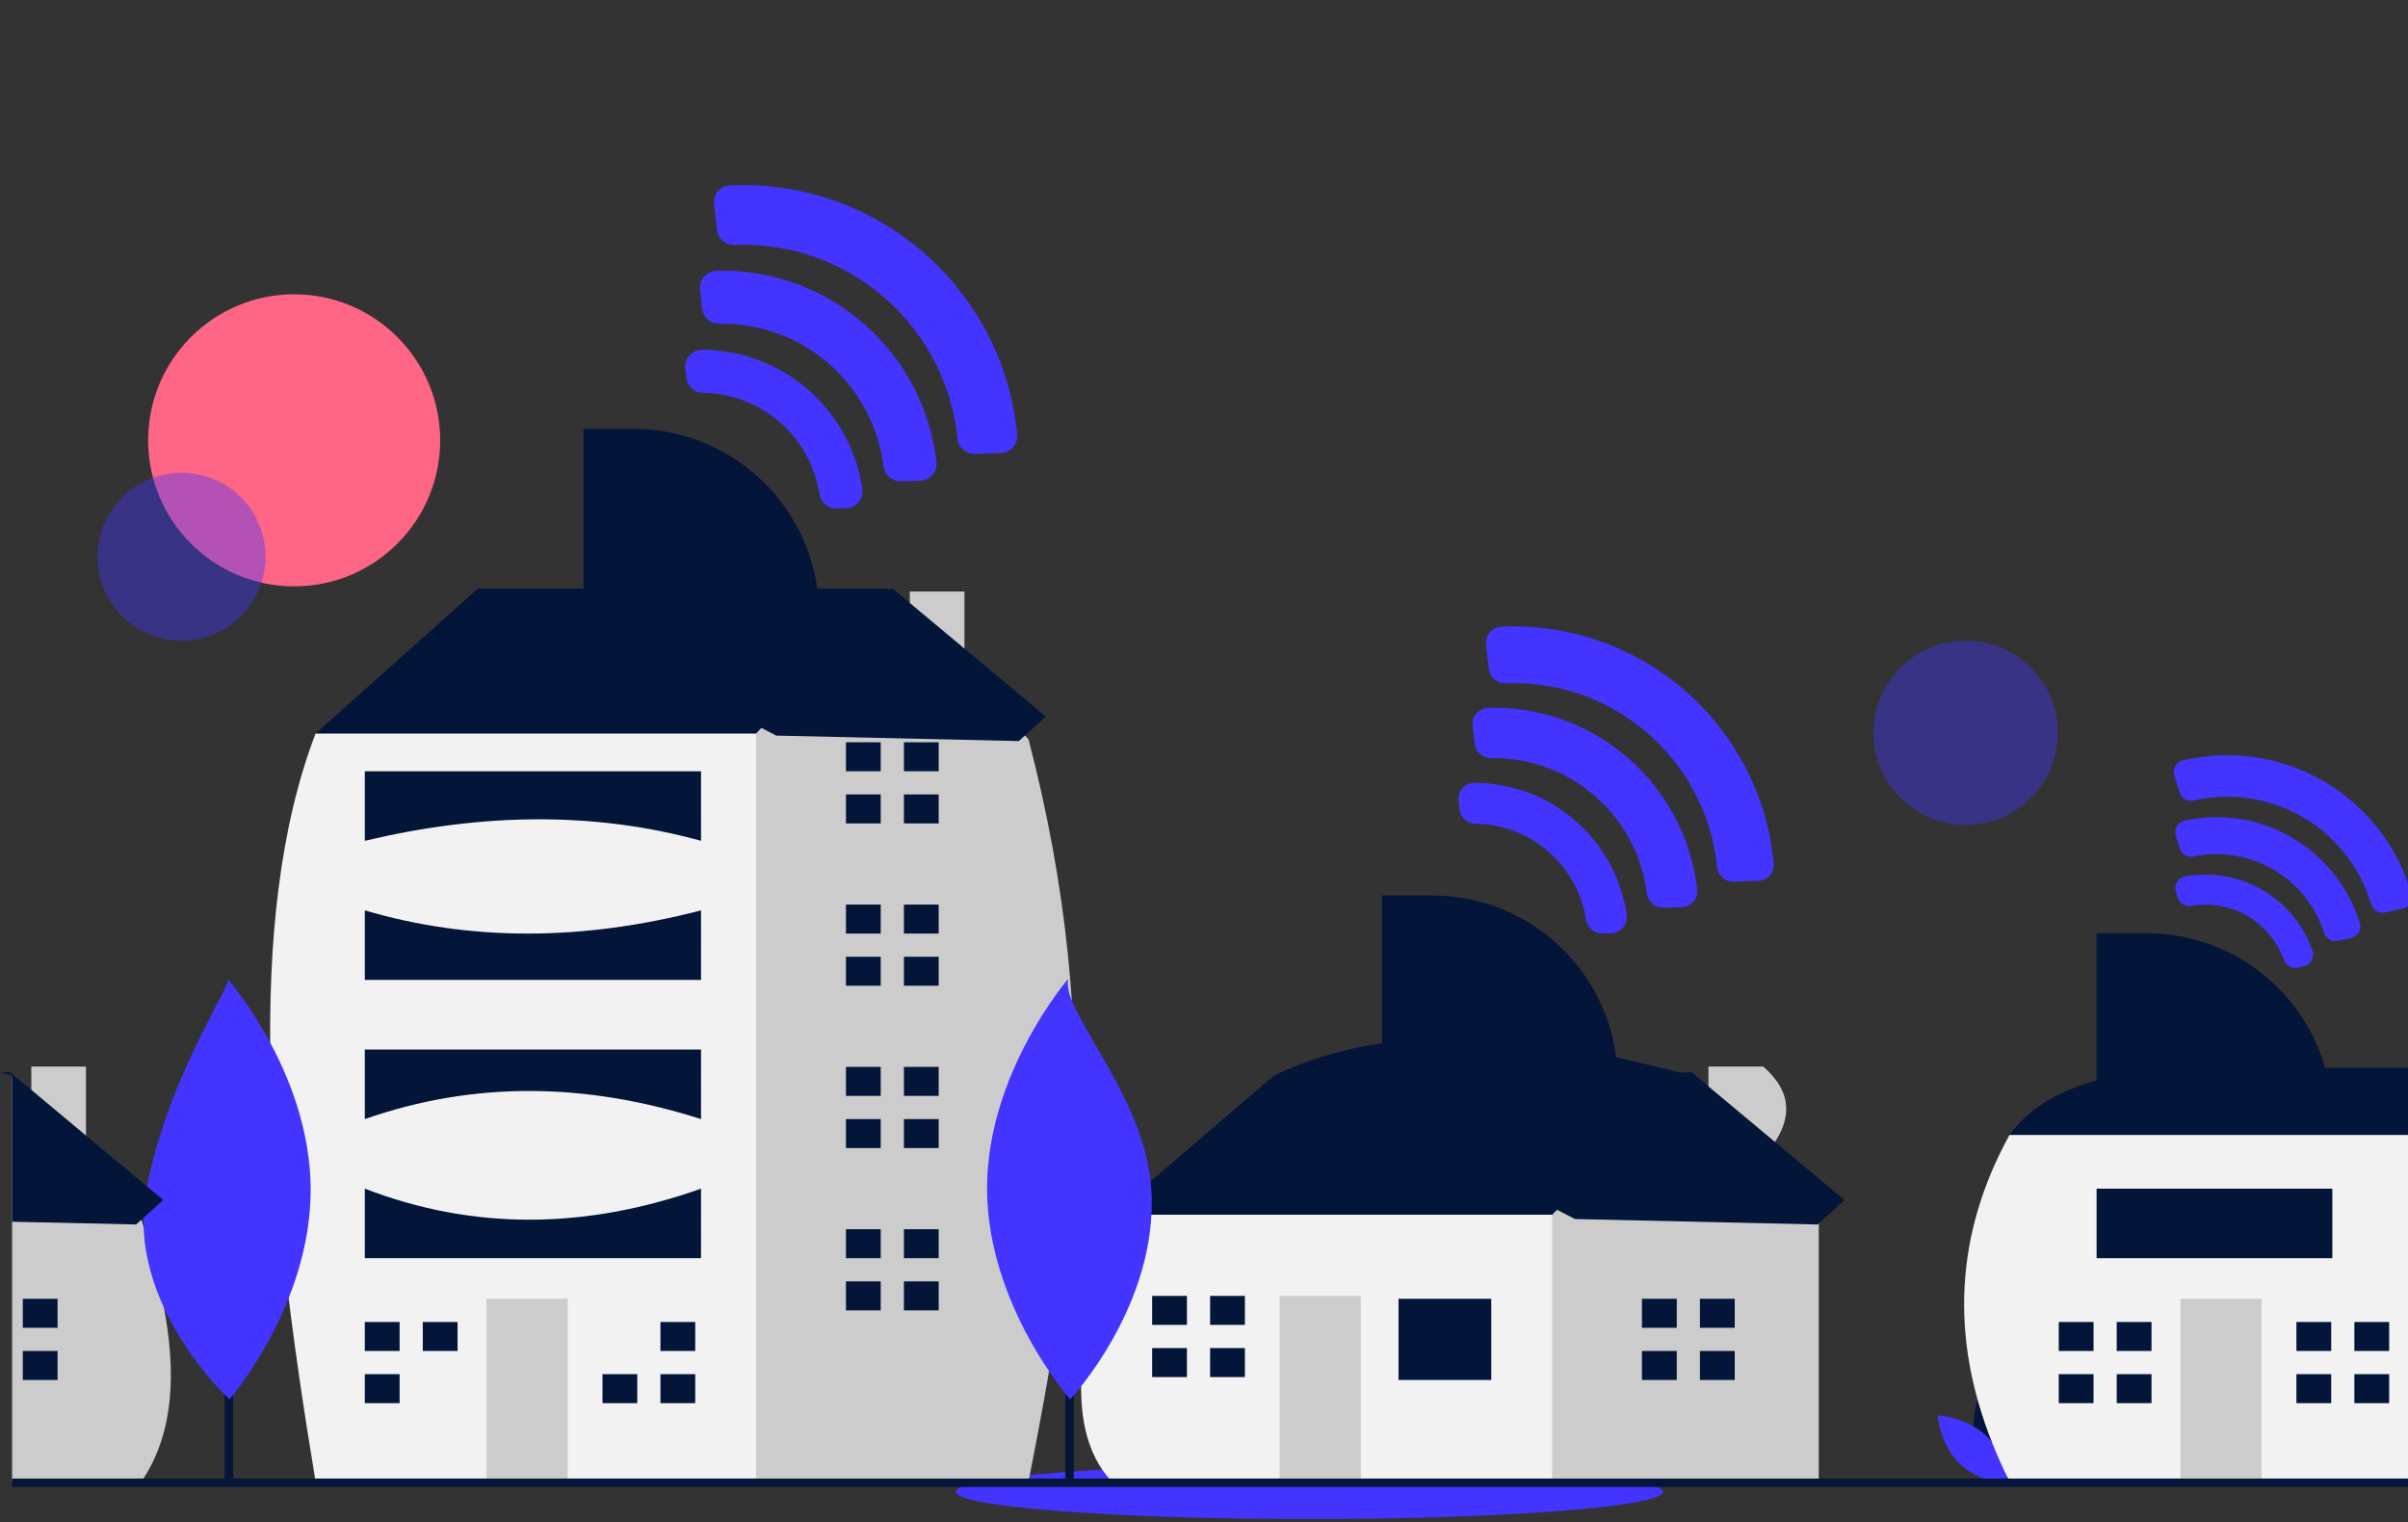<svg width="500" height="316" viewBox="0 0 500 316" fill="none" xmlns="http://www.w3.org/2000/svg">
<rect x="0" y="0" width="500" height="316" fill="#333333" stroke="none"/>
<g clip-path="url(#clip0_800_2596)">
<path d="M61.079 121.744C77.824 121.744 91.399 108.17 91.399 91.424C91.399 74.679 77.824 61.104 61.079 61.104C44.334 61.104 30.759 74.679 30.759 91.424C30.759 108.17 44.334 121.744 61.079 121.744Z" fill="#FF6584"/>
<path d="M271.882 315.387C312.417 315.387 345.277 312.85 345.277 309.721C345.277 306.592 312.417 304.056 271.882 304.056C231.348 304.056 198.488 306.592 198.488 309.721C198.488 312.85 231.348 315.387 271.882 315.387Z" fill="#4334FF"/>
<path opacity="0.4" d="M54.905 118.388C56.448 108.878 49.99 99.918 40.481 98.375C30.972 96.832 22.012 103.29 20.469 112.799C18.926 122.309 25.384 131.268 34.893 132.812C44.402 134.355 53.362 127.897 54.905 118.388Z" fill="#4334FF"/>
<path d="M483.33 222.656C471.188 216.181 458.65 210.476 445.792 205.576C458.684 210.395 471.227 216.102 483.33 222.656Z" fill="#031538"/>
<path opacity="0.4" d="M408.149 171.28C418.715 171.28 427.28 162.715 427.28 152.148C427.28 141.582 418.715 133.017 408.149 133.017C397.583 133.017 389.017 141.582 389.017 152.148C389.017 162.715 397.583 171.28 408.149 171.28Z" fill="#4334FF"/>
<path d="M410.279 299.305C411.757 304.77 416.821 308.155 416.821 308.155C416.821 308.155 419.488 302.679 418.01 297.214C416.531 291.748 411.467 288.364 411.467 288.364C411.467 288.364 408.801 293.84 410.279 299.305Z" fill="#031538"/>
<path d="M412.452 298.13C416.508 302.08 417.004 308.15 417.004 308.15C417.004 308.15 410.922 307.818 406.865 303.869C402.808 299.92 402.313 293.849 402.313 293.849C402.313 293.849 408.395 294.181 412.452 298.13Z" fill="#4334FF"/>
<path d="M2.933 223.315V231.747L2.514 232.2V223.228C2.653 223.254 2.793 223.289 2.933 223.315Z" fill="#031538"/>
<path d="M29.797 306.972C29.675 307.172 29.544 307.373 29.413 307.574H2.514V223.734L2.933 223.315L6.502 227.374V221.439H17.849V240.274L29.308 253.287L29.413 253.409C29.552 253.845 29.683 254.282 29.814 254.718C29.815 254.725 29.818 254.731 29.823 254.736C31.542 260.236 32.952 265.827 34.047 271.484C36.544 284.829 36.168 297.066 29.797 306.972Z" fill="#CCCCCC"/>
<path d="M11.958 269.658H4.737V275.676H11.958V269.658Z" fill="#031538"/>
<path d="M11.958 280.491H4.737V286.509H11.958V280.491Z" fill="#031538"/>
<path d="M234.419 258.223L230.808 252.206L264.51 223.318C289.425 211.326 319.459 214.786 351.172 223.318V231.743L319.877 265.446L283.768 272.667L234.419 258.223Z" fill="#031538"/>
<path d="M366.09 240.27C372.074 233.613 372.906 227.283 366.09 221.438H354.743V227.377L351.172 223.318L322.285 252.206L317.47 257.02L311.452 281.093L322.285 307.572H377.651V253.409L366.09 240.27Z" fill="#CCCCCC"/>
<path d="M230.808 252.205H322.284V307.573H230.808C219.741 295.599 225.49 273.776 230.808 252.205Z" fill="#F2F2F2"/>
<path d="M309.646 269.658H290.388V286.509H309.646V269.658Z" fill="#031538"/>
<path d="M282.565 269.056H265.714V307.573H282.565V269.056Z" fill="#CCCCCC"/>
<path d="M246.456 275.075V269.057H239.234V275.075H245.853H246.456Z" fill="#031538"/>
<path d="M245.853 279.889H239.234V285.908H246.456V279.889H245.853Z" fill="#031538"/>
<path d="M258.492 269.056H251.27V275.074H258.492V269.056Z" fill="#031538"/>
<path d="M258.492 279.889H251.27V285.907H258.492V279.889Z" fill="#031538"/>
<path d="M348.163 275.677V269.658H340.94V275.677H347.561H348.163Z" fill="#031538"/>
<path d="M347.561 280.491H340.94V286.509H348.163V280.491H347.561Z" fill="#031538"/>
<path d="M360.199 269.658H352.977V275.676H360.199V269.658Z" fill="#031538"/>
<path d="M360.199 280.491H352.977V286.509H360.199V280.491Z" fill="#031538"/>
<path d="M71.539 157.119L65.521 152.304L99.222 122.213H184.68V148.693L129.313 186.006L71.539 157.119Z" fill="#031538"/>
<path d="M200.261 139.092V122.814H188.915V126.801L184.68 122.213L156.996 152.303L146.164 159.526L129.367 282.242L154.698 307.572H213.567C222.587 262.198 229.74 215.586 213.567 153.507L200.261 139.092Z" fill="#CCCCCC"/>
<path d="M65.52 152.304H156.996V307.573H65.52C55.51 247.252 50.621 191.313 65.52 152.304Z" fill="#F2F2F2"/>
<path d="M117.878 269.658H101.027V307.573H117.878V269.658Z" fill="#CCCCCC"/>
<path d="M82.973 280.491V274.473H75.751V280.491H82.371H82.973Z" fill="#031538"/>
<path d="M82.371 285.305H75.751V291.324H82.973V285.305H82.371Z" fill="#031538"/>
<path d="M95.009 274.473H87.787V280.491H95.009V274.473Z" fill="#031538"/>
<path d="M131.72 285.305H125.1V291.324H132.322V285.305H131.72Z" fill="#031538"/>
<path d="M144.358 274.473H137.136V280.491H144.358V274.473Z" fill="#031538"/>
<path d="M144.358 285.305H137.136V291.324H144.358V285.305Z" fill="#031538"/>
<path d="M182.874 160.127V154.11H175.653V160.127H182.273H182.874Z" fill="#031538"/>
<path d="M182.273 164.943H175.653V170.96H182.874V164.943H182.273Z" fill="#031538"/>
<path d="M194.911 154.109H187.689V160.127H194.911V154.109Z" fill="#031538"/>
<path d="M194.911 164.942H187.689V170.96H194.911V164.942Z" fill="#031538"/>
<path d="M182.874 193.83V187.811H175.653V193.83H182.273H182.874Z" fill="#031538"/>
<path d="M182.273 198.644H175.653V204.662H182.874V198.644H182.273Z" fill="#031538"/>
<path d="M194.911 187.811H187.689V193.829H194.911V187.811Z" fill="#031538"/>
<path d="M194.911 198.644H187.689V204.662H194.911V198.644Z" fill="#031538"/>
<path d="M182.874 227.532V221.513H175.653V227.532H182.273H182.874Z" fill="#031538"/>
<path d="M182.273 232.346H175.653V238.364H182.874V232.346H182.273Z" fill="#031538"/>
<path d="M194.911 221.513H187.689V227.531H194.911V221.513Z" fill="#031538"/>
<path d="M194.911 232.345H187.689V238.364H194.911V232.345Z" fill="#031538"/>
<path d="M182.874 261.233V255.214H175.653V261.233H182.273H182.874Z" fill="#031538"/>
<path d="M182.273 266.047H175.653V272.065H182.874V266.047H182.273Z" fill="#031538"/>
<path d="M194.911 255.215H187.689V261.233H194.911V255.215Z" fill="#031538"/>
<path d="M194.911 266.047H187.689V272.065H194.911V266.047Z" fill="#031538"/>
<path d="M75.751 160.127H145.562V174.571C123.185 168.396 99.851 168.839 75.751 174.571V160.127Z" fill="#031538"/>
<path d="M75.751 189.015C97.54 195.434 120.81 195.434 145.562 189.015V203.458H75.751V189.015Z" fill="#031538"/>
<path d="M75.751 217.902H145.562V232.346C121.77 224.748 98.476 224.39 75.751 232.346V217.902Z" fill="#031538"/>
<path d="M75.751 246.789C98.518 255.564 121.81 255.198 145.562 246.789V261.233H75.751V246.789Z" fill="#031538"/>
<path d="M450.949 221.696H500V245.331L495.618 246.702L481.043 251.251L458.176 245.954L435.335 240.661L423.273 237.866L417.251 235.638C422.261 228.764 431.373 223.358 450.949 221.696Z" fill="#031538"/>
<path d="M500 235.638V307.574H417.251C417.225 307.529 417.208 307.489 417.182 307.445V307.44C417.162 307.39 417.138 307.342 417.112 307.295C415.82 304.695 414.662 302.102 413.638 299.515C404.954 277.627 405.896 256.317 417.251 235.638H500Z" fill="#F2F2F2"/>
<path d="M469.61 269.658H452.759V307.573H469.61V269.658Z" fill="#CCCCCC"/>
<path d="M434.704 280.491V274.473H427.483V280.491H434.103H434.704Z" fill="#031538"/>
<path d="M434.103 285.305H427.483V291.324H434.704V285.305H434.103Z" fill="#031538"/>
<path d="M446.741 274.473H439.519V280.491H446.741V274.473Z" fill="#031538"/>
<path d="M446.741 285.305H439.519V291.324H446.741V285.305Z" fill="#031538"/>
<path d="M484.053 280.491V274.473H476.832V280.491H483.452H484.053Z" fill="#031538"/>
<path d="M483.452 285.305H476.832V291.324H484.053V285.305H483.452Z" fill="#031538"/>
<path d="M496.09 274.473H488.868V280.491H496.09V274.473Z" fill="#031538"/>
<path d="M496.09 285.305H488.868V291.324H496.09V285.305Z" fill="#031538"/>
<path d="M435.338 193.767H445.711C455.943 193.767 465.756 197.832 472.99 205.066C480.225 212.301 484.29 222.114 484.29 232.345H435.338V193.767Z" fill="#031538"/>
<path d="M121.136 89.033H131.509C141.741 89.033 151.554 93.098 158.789 100.332C166.023 107.567 170.088 117.38 170.088 127.611H121.136V89.033Z" fill="#031538"/>
<path d="M286.965 185.912H297.338C307.57 185.912 317.383 189.977 324.617 197.211C331.852 204.446 335.917 214.259 335.917 224.49H286.965V185.912Z" fill="#031538"/>
<path d="M484.29 246.789H435.338V261.233H484.29V246.789Z" fill="#031538"/>
<path d="M500 306.976H2.514V308.721H500V306.976Z" fill="#031538"/>
<path d="M48.396 238.022H46.651V306.972H48.396V238.022Z" fill="#031538"/>
<path d="M64.506 246.809C64.617 270.919 47.655 290.542 47.655 290.542C47.655 290.542 25.932 270.658 30.401 246.966C34.895 223.138 48.903 203.333 47.252 203.232C47.252 203.232 64.395 222.699 64.506 246.809Z" fill="#4334FF"/>
<path d="M222.953 238.022H221.208V306.972H222.953V238.022Z" fill="#031538"/>
<path d="M239.063 246.809C240.636 270.868 222.211 290.542 222.211 290.542C222.211 290.542 205.068 271.076 204.957 246.966C204.846 222.856 221.809 203.232 221.809 203.232C220.155 209.841 237.79 227.342 239.063 246.809Z" fill="#4334FF"/>
<path d="M109.546 125.942L185.368 122.233L217.175 148.782L211.551 153.859L161.184 152.725L109.546 125.942Z" fill="#031538"/>
<path d="M33.89 249.15L29.806 252.842L29.308 253.287L28.269 254.229L2.514 253.653V223.228C1.676 223.045 0.838 222.87 0 222.705L2.086 222.6L2.514 222.958L6.502 226.283L17.848 235.761L30.521 246.34L33.89 249.15Z" fill="#031538"/>
<path d="M275.374 226.312L351.196 222.603L383.003 249.152L377.38 254.229L327.012 253.095L275.374 226.312Z" fill="#031538"/>
<path d="M340.767 151.113C345.195 154.638 348.872 159.014 351.582 163.983C354.292 168.952 355.979 174.413 356.545 180.045C356.628 180.883 357.026 181.659 357.658 182.216C358.291 182.772 359.111 183.068 359.953 183.044L365.071 182.894C365.528 182.881 365.977 182.774 366.391 182.58C366.805 182.386 367.175 182.11 367.478 181.767C367.78 181.425 368.009 181.024 368.151 180.589C368.292 180.154 368.343 179.695 368.299 179.24C366.985 165.352 360.377 152.502 349.843 143.355C339.31 134.208 325.66 129.466 311.725 130.112C311.268 130.133 310.821 130.248 310.41 130.449C309.999 130.65 309.634 130.933 309.337 131.28C309.04 131.628 308.818 132.033 308.684 132.469C308.549 132.906 308.506 133.366 308.556 133.821L309.126 138.898C309.218 139.733 309.621 140.501 310.256 141.05C310.891 141.599 311.711 141.887 312.549 141.857C322.764 141.438 332.785 144.725 340.767 151.113Z" fill="#4334FF"/>
<path d="M336.684 156.231C328.845 149.956 319.033 146.668 308.996 146.955C308.535 146.969 308.083 147.079 307.667 147.277C307.251 147.475 306.88 147.757 306.579 148.105C306.277 148.454 306.051 148.861 305.915 149.301C305.779 149.742 305.735 150.205 305.787 150.663L306.212 154.456C306.304 155.281 306.701 156.041 307.324 156.588C307.947 157.135 308.752 157.43 309.581 157.415C317.494 157.276 325.18 160.068 331.158 165.256C337.136 170.443 340.984 177.658 341.961 185.512C342.059 186.339 342.463 187.099 343.093 187.644C343.722 188.188 344.533 188.478 345.365 188.456L349.178 188.346C349.638 188.334 350.09 188.227 350.506 188.032C350.923 187.837 351.294 187.557 351.597 187.211C351.9 186.865 352.128 186.46 352.266 186.021C352.405 185.583 352.451 185.12 352.402 184.663C351.78 179.123 350.072 173.76 347.374 168.881C344.677 164.002 341.044 159.703 336.684 156.231Z" fill="#4334FF"/>
<path d="M320.761 176.182C325.366 179.851 328.425 185.117 329.332 190.935C329.449 191.749 329.86 192.491 330.487 193.022C331.114 193.554 331.914 193.837 332.735 193.819L334.579 193.764C335.052 193.749 335.516 193.635 335.941 193.428C336.366 193.221 336.743 192.926 337.046 192.563C337.348 192.199 337.571 191.776 337.698 191.321C337.825 190.865 337.854 190.388 337.783 189.921C336.666 182.32 332.856 175.373 327.048 170.345C321.24 165.316 313.82 162.541 306.137 162.523C305.672 162.528 305.212 162.631 304.789 162.825C304.366 163.02 303.989 163.301 303.681 163.651C303.374 164 303.144 164.411 303.005 164.855C302.867 165.3 302.824 165.769 302.879 166.231L303.084 168.07C303.181 168.886 303.574 169.638 304.188 170.184C304.803 170.73 305.595 171.033 306.417 171.034C311.638 171.106 316.686 172.917 320.761 176.182Z" fill="#4334FF"/>
<path d="M477.048 169.05C480.719 170.988 483.964 173.641 486.592 176.853C489.221 180.066 491.179 183.771 492.353 187.753C492.527 188.346 492.919 188.85 493.451 189.165C493.982 189.48 494.613 189.582 495.217 189.45L498.884 188.646C499.212 188.574 499.521 188.436 499.793 188.24C500.065 188.045 500.294 187.795 500.466 187.507C500.637 187.219 500.748 186.899 500.79 186.566C500.833 186.234 500.807 185.896 500.714 185.574C497.878 175.745 491.368 167.384 482.534 162.225C473.699 157.066 463.218 155.506 453.264 157.867C452.938 157.944 452.631 158.087 452.362 158.288C452.094 158.489 451.869 158.742 451.703 159.033C451.536 159.324 451.43 159.646 451.393 159.979C451.356 160.312 451.387 160.649 451.485 160.97L452.586 164.551C452.766 165.14 453.161 165.639 453.694 165.948C454.226 166.257 454.855 166.354 455.456 166.218C462.759 164.526 470.428 165.532 477.048 169.05Z" fill="#4334FF"/>
<path d="M474.802 173.293C468.3 169.838 460.782 168.803 453.588 170.375C453.258 170.448 452.947 170.588 452.674 170.788C452.401 170.987 452.173 171.241 452.003 171.533C451.833 171.825 451.726 172.149 451.687 172.485C451.649 172.82 451.681 173.161 451.781 173.483L452.603 176.159C452.781 176.74 453.17 177.234 453.693 177.544C454.217 177.854 454.837 177.957 455.432 177.833C461.116 176.656 467.034 177.623 472.048 180.548C477.061 183.473 480.815 188.149 482.588 193.676C482.771 194.259 483.165 194.751 483.693 195.058C484.22 195.365 484.844 195.464 485.44 195.335L488.173 194.737C488.503 194.666 488.814 194.527 489.088 194.33C489.361 194.132 489.591 193.88 489.762 193.59C489.933 193.299 490.042 192.976 490.083 192.641C490.123 192.306 490.093 191.967 489.995 191.644C488.794 187.736 486.833 184.104 484.226 180.955C481.619 177.806 478.417 175.203 474.802 173.293Z" fill="#4334FF"/>
<path d="M466.041 189.836C469.859 191.854 472.779 195.232 474.224 199.301C474.419 199.872 474.816 200.351 475.34 200.648C475.864 200.946 476.479 201.041 477.069 200.917L478.39 200.626C478.729 200.551 479.048 200.406 479.326 200.199C479.604 199.992 479.835 199.728 480.004 199.425C480.173 199.122 480.275 198.787 480.305 198.442C480.335 198.096 480.291 197.748 480.176 197.421C478.337 192.096 474.647 187.608 469.778 184.774C464.909 181.941 459.184 180.95 453.646 181.982C453.311 182.049 452.994 182.186 452.715 182.383C452.437 182.581 452.203 182.835 452.029 183.129C451.855 183.423 451.745 183.75 451.706 184.089C451.667 184.428 451.699 184.772 451.802 185.097L452.2 186.395C452.381 186.97 452.766 187.458 453.283 187.768C453.8 188.078 454.412 188.188 455.005 188.077C458.777 187.419 462.661 188.038 466.041 189.836Z" fill="#4334FF"/>
<path d="M182.196 60.594C186.861 64.307 190.734 68.916 193.588 74.15C196.443 79.384 198.22 85.137 198.816 91.069C198.903 91.952 199.323 92.769 199.989 93.355C200.655 93.941 201.519 94.253 202.406 94.227L207.797 94.07C208.278 94.056 208.751 93.943 209.187 93.739C209.623 93.535 210.013 93.244 210.332 92.883C210.651 92.522 210.892 92.1 211.041 91.642C211.19 91.184 211.243 90.701 211.197 90.221C209.813 75.592 202.852 62.057 191.757 52.422C180.662 42.787 166.284 37.792 151.606 38.473C151.125 38.495 150.653 38.616 150.221 38.828C149.788 39.039 149.404 39.337 149.091 39.703C148.778 40.069 148.544 40.496 148.402 40.956C148.261 41.416 148.215 41.901 148.268 42.379L148.868 47.738C148.965 48.617 149.39 49.427 150.059 50.005C150.728 50.583 151.591 50.887 152.474 50.855C163.232 50.41 173.788 53.869 182.196 60.594Z" fill="#4334FF"/>
<path d="M177.895 65.984C169.639 59.375 159.303 55.912 148.731 56.214C148.246 56.229 147.769 56.344 147.331 56.553C146.893 56.762 146.503 57.059 146.185 57.426C145.867 57.793 145.629 58.222 145.486 58.686C145.343 59.149 145.297 59.638 145.352 60.12L145.799 64.116C145.896 64.984 146.313 65.784 146.97 66.361C147.626 66.937 148.474 67.248 149.347 67.232C157.683 67.085 165.778 70.027 172.075 75.491C178.372 80.955 182.425 88.555 183.455 96.828C183.558 97.699 183.983 98.499 184.646 99.073C185.309 99.647 186.163 99.952 187.04 99.929L191.056 99.813C191.541 99.8 192.017 99.688 192.455 99.482C192.894 99.276 193.285 98.981 193.604 98.617C193.923 98.252 194.163 97.826 194.309 97.364C194.455 96.902 194.503 96.415 194.452 95.933C193.797 90.098 191.997 84.449 189.156 79.31C186.315 74.171 182.489 69.643 177.895 65.984Z" fill="#4334FF"/>
<path d="M161.124 87C165.974 90.865 169.197 96.411 170.152 102.54C170.275 103.397 170.708 104.179 171.368 104.738C172.029 105.298 172.871 105.596 173.737 105.577L175.679 105.519C176.177 105.504 176.666 105.384 177.114 105.165C177.562 104.947 177.958 104.637 178.277 104.254C178.596 103.872 178.83 103.426 178.964 102.946C179.098 102.466 179.128 101.964 179.054 101.471C177.877 93.465 173.864 86.148 167.746 80.851C161.629 75.555 153.812 72.631 145.72 72.612C145.23 72.618 144.746 72.726 144.3 72.931C143.855 73.136 143.457 73.432 143.133 73.8C142.81 74.169 142.567 74.601 142.421 75.069C142.276 75.538 142.23 76.031 142.288 76.518L142.504 78.456C142.607 79.315 143.021 80.107 143.667 80.682C144.314 81.257 145.149 81.576 146.015 81.577C151.514 81.653 156.831 83.561 161.124 87Z" fill="#4334FF"/>
</g>
<defs>
<clipPath id="clip0_800_2596">
<rect width="500" height="315.378" fill="white" transform="translate(0 0.009)"/>
</clipPath>
</defs>
</svg>
